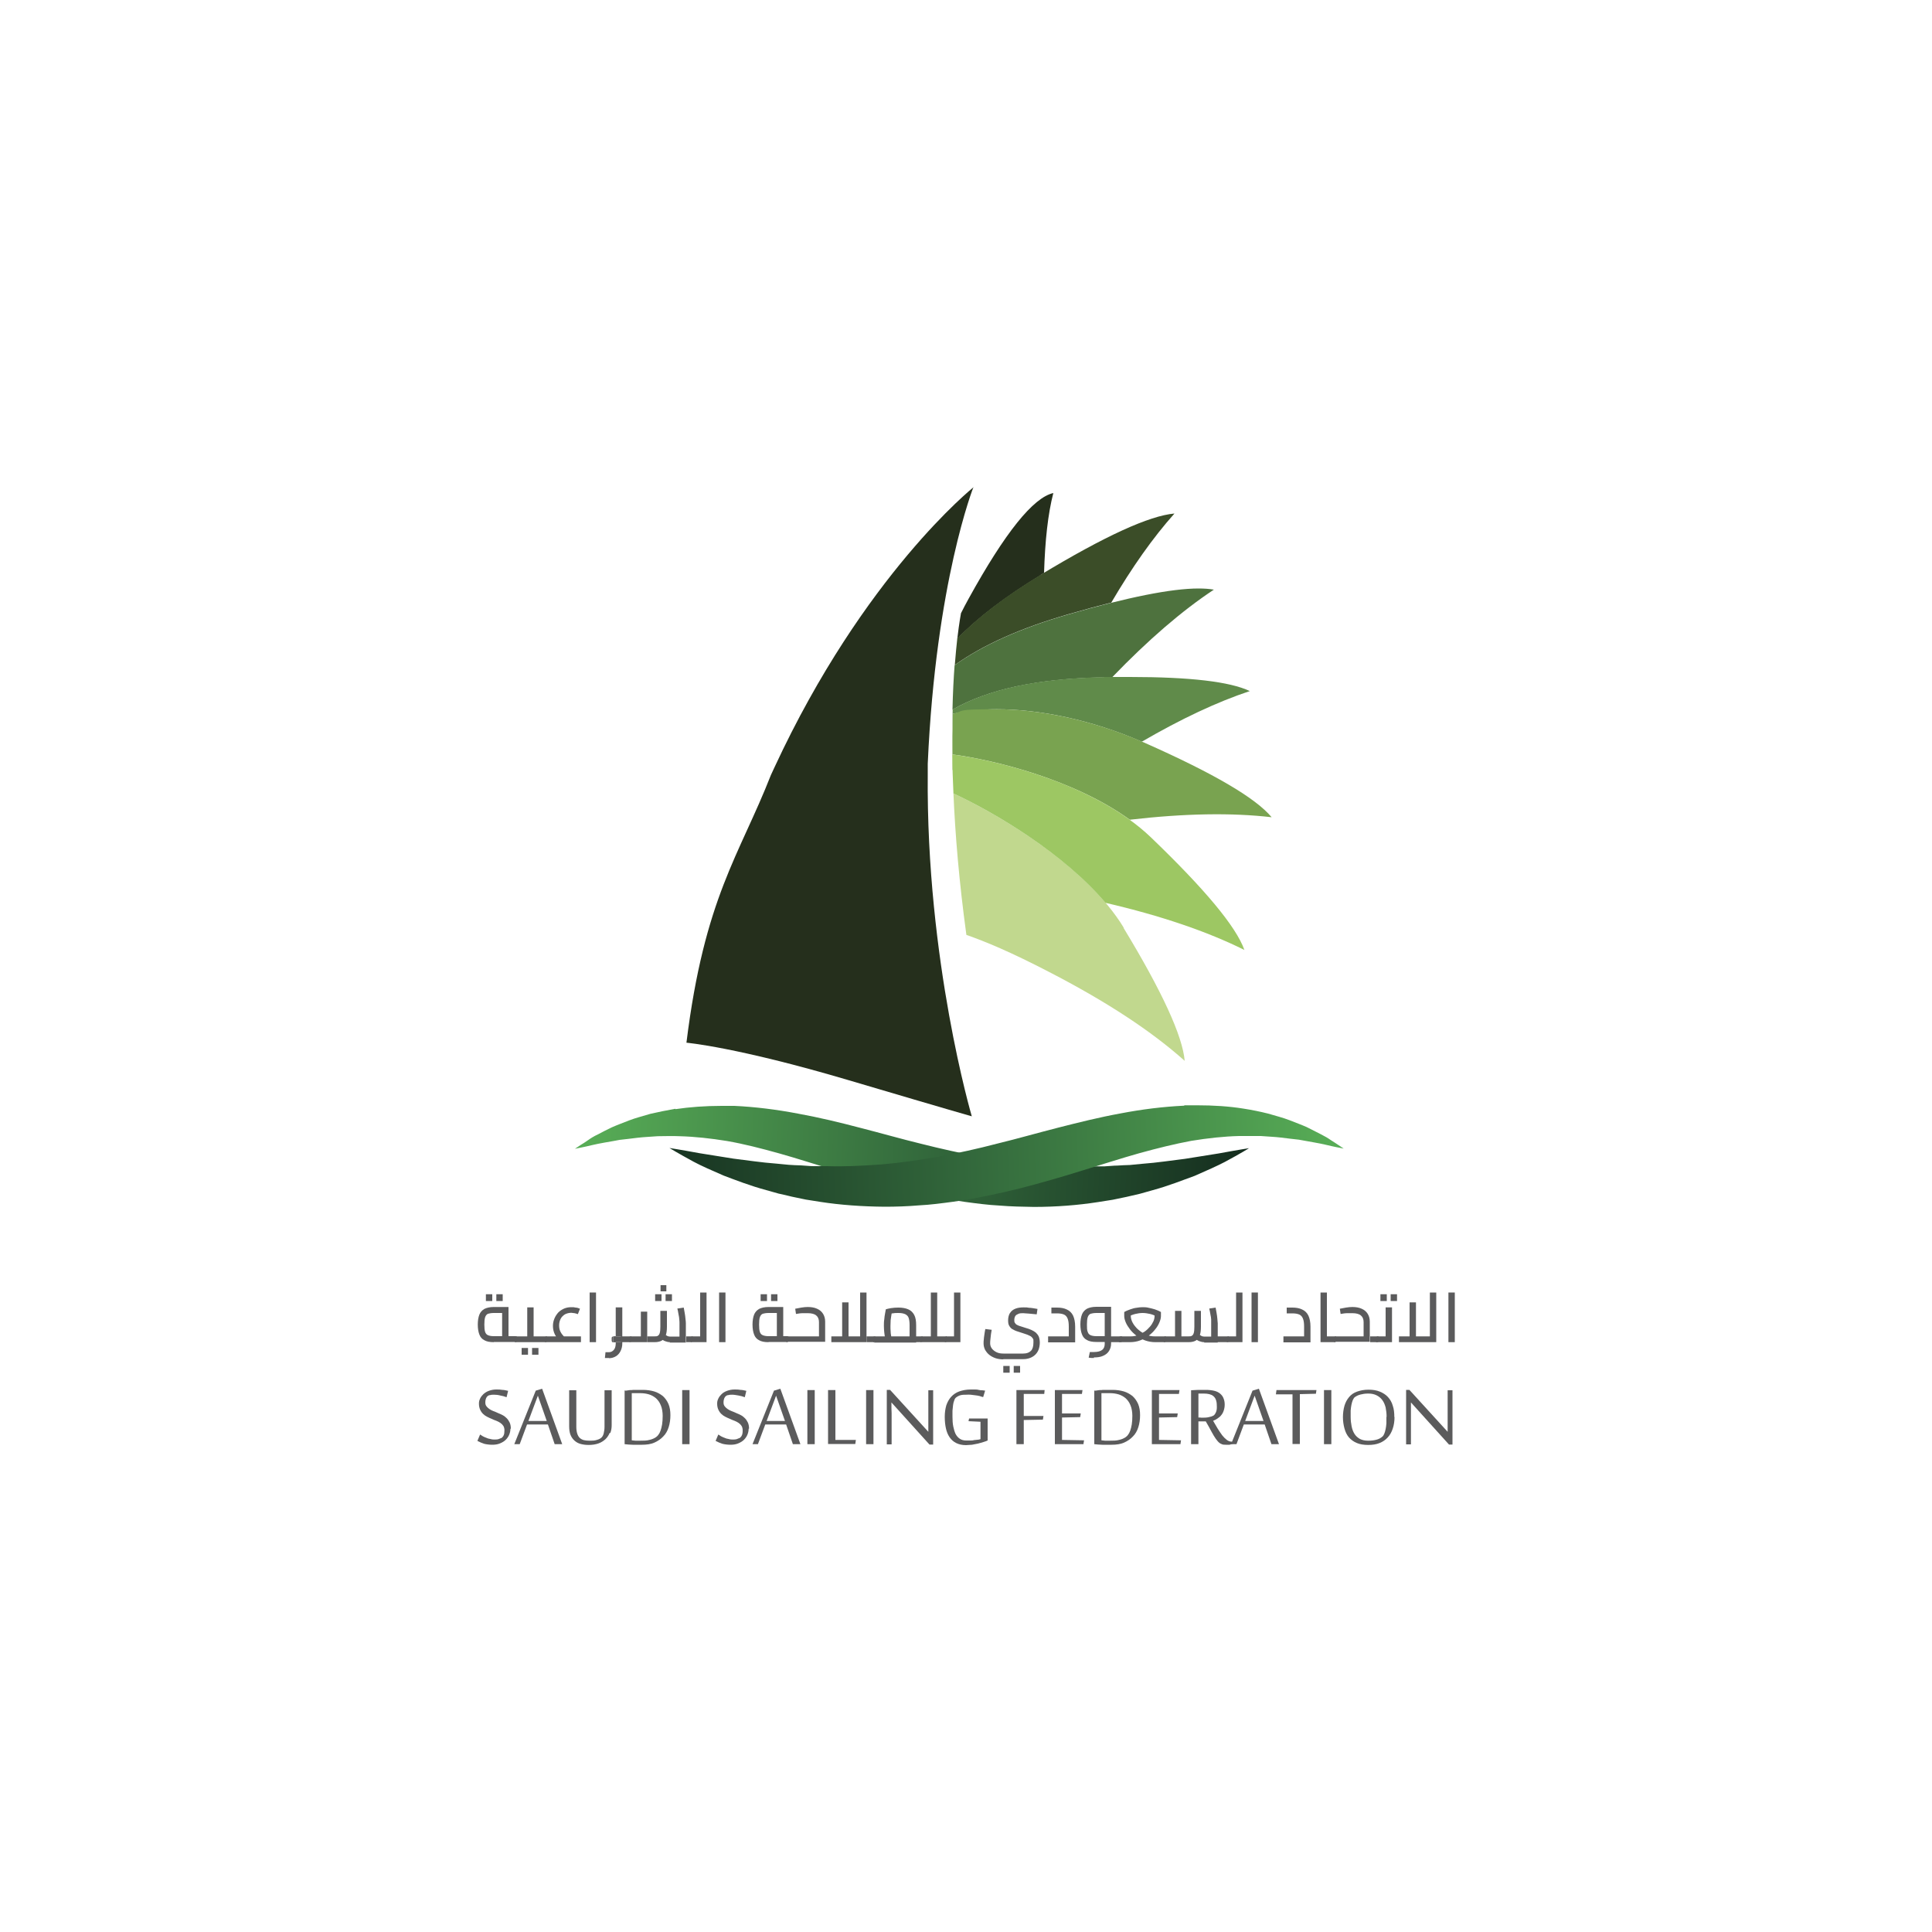 <?xml version="1.0" encoding="UTF-8"?>
<svg id="Layer_1" data-name="Layer 1" xmlns="http://www.w3.org/2000/svg" xmlns:xlink="http://www.w3.org/1999/xlink" version="1.1" viewBox="0 0 1000 1000">
  <defs>
    <style>
      .cls-1 {
        fill: url(#linear-gradient);
      }

      .cls-1, .cls-2, .cls-3, .cls-4, .cls-5, .cls-6, .cls-7, .cls-8, .cls-9 {
        stroke-width: 0px;
      }

      .cls-1, .cls-10 {
        isolation: isolate;
      }

      .cls-2 {
        fill: #79a350;
      }

      .cls-3 {
        fill: #5b5b5c;
      }

      .cls-4 {
        fill: #9dc763;
      }

      .cls-5 {
        fill: #4e723e;
      }

      .cls-6 {
        fill: #608b4a;
      }

      .cls-7 {
        fill: #c1d88e;
      }

      .cls-11 {
        fill: url(#linear-gradient-2);
      }

      .cls-8 {
        fill: #252f1c;
      }

      .cls-9 {
        fill: #3b4d28;
      }
    </style>
    <linearGradient id="linear-gradient" x1="304.2" y1="590.2" x2="653.7" y2="609.8" gradientUnits="userSpaceOnUse">
      <stop offset="0" stop-color="#57ac56"/>
      <stop offset=".5" stop-color="#33693c"/>
      <stop offset="1" stop-color="#132a1d"/>
    </linearGradient>
    <linearGradient id="linear-gradient-2" x1="689.1" y1="592" x2="318.6" y2="607.5" xlink:href="#linear-gradient"/>
  </defs>
  <g id="Layer_2" data-name="Layer 2">
    <g>
      <g>
        <g>
          <path class="cls-8" d="M504,252.1s-56.8,45.2-103.1,145c-.6,1.4-1.3,2.7-1.9,4.1-16.3,41.6-34.4,63.3-43.7,138.5,0,0,25.8,2.2,83.6,19.3s64.1,18.8,64.1,18.8c0,0-23.7-80.5-22.8-177.3v-5.2c4.2-94.4,23.7-143.3,23.7-143.3h0Z"/>
          <path class="cls-1" d="M349.6,573.9c-4.6.8-9,1.7-12.9,2.6-3.9,1.2-7.7,2.1-11,3.4-3.3,1.3-6.3,2.4-9,3.6-2.7,1.3-5.1,2.5-7.1,3.6-2.2,1-3.9,2.1-5.3,3.1s-2.7,1.8-3.7,2.4c-2,1.3-3,2-3,2,0,0,1.4-.3,4-.8s6.5-1.6,11.3-2.4,5-.9,7.8-1.4c2.9-.3,6-.7,9.3-1.1,3.3-.4,6.8-.5,10.4-.8,3.7,0,7.4-.2,11.3,0,7.8.2,16.1,1.1,24.7,2.5,8.6,1.5,17.6,3.8,26.9,6.4,9.3,2.6,19.1,5.8,29.3,8.9,10.2,3.2,20.9,6.3,32.1,9.2,11.3,2.8,22.9,5.3,34.8,7,6,.8,11.9,1.6,17.9,1.9,5.9.5,11.9.6,17.7.7,11.7,0,22.9-.9,33.2-2.5,2.6-.4,5.1-.8,7.6-1.2,2.4-.5,4.9-1,7.2-1.5s4.6-1.1,6.9-1.6c2.2-.6,4.3-1.2,6.4-1.8,8.5-2.3,15.6-5.2,22-7.5,6.1-2.7,11.4-5,15.6-7.2,8.2-4.4,12.5-7.1,12.5-7.1,0,0-5.9.9-15.6,2.7-4.8.8-10.7,1.7-17.5,2.8-6.8.8-14.2,2-22.4,2.6-2,.2-4.1.4-6.2.6-2.1,0-4.3.2-6.4.3-2.2,0-4.3.3-6.6.4-2.2,0-4.5,0-6.8,0-9.1.3-18.6-.2-28.3-.9-9.7-.8-19.6-2.3-29.6-4-10-2-20.2-4.2-30.4-6.8-10.3-2.5-20.7-5.5-31.3-8.2-10.6-2.8-21.4-5.4-32.4-7.4-11-2.1-22.1-3.5-32.9-4-2.2,0-4.4,0-6.6,0-8.5,0-16.6.6-23.9,1.7v-.2Z"/>
          <g class="cls-10">
            <path class="cls-11" d="M612.9,572.3c-10.8.5-22,1.9-32.9,4-11,2-21.8,4.7-32.4,7.4-10.6,2.7-21,5.7-31.3,8.2-10.3,2.7-20.4,4.9-30.4,6.8-10,1.7-19.9,3.2-29.6,4-9.7.7-19.2,1.2-28.3.9-2.3,0-4.6,0-6.8,0-2.2,0-4.4-.3-6.6-.4-2.2,0-4.3-.2-6.4-.3-2.1-.2-4.2-.4-6.2-.6-8.2-.6-15.6-1.8-22.4-2.6-6.7-1.1-12.6-2-17.5-2.8-9.7-1.8-15.6-2.7-15.6-2.7,0,0,4.4,2.7,12.5,7.1,4.1,2.2,9.4,4.5,15.6,7.2,6.4,2.4,13.5,5.2,22,7.5,2.1.6,4.2,1.2,6.4,1.8,2.3.5,4.6,1,6.9,1.6,2.3.5,4.7,1,7.2,1.5,2.5.4,5,.8,7.6,1.2,10.3,1.6,21.6,2.4,33.2,2.5,5.8,0,11.8-.2,17.7-.7,6-.3,11.9-1.1,17.9-1.9,11.9-1.7,23.5-4.2,34.8-7,11.2-2.9,21.9-6,32.1-9.2,10.2-3.1,20-6.3,29.3-8.9,9.4-2.6,18.3-4.8,26.9-6.4,8.6-1.4,16.8-2.3,24.7-2.5,3.9,0,7.7,0,11.3,0,3.6.3,7.1.4,10.4.8,3.3.4,6.4.8,9.3,1.1,2.8.5,5.4,1,7.8,1.4,4.8.8,8.7,1.9,11.3,2.4s4.1.8,4.1.8c0,0-1.1-.7-3-2-1-.7-2.3-1.5-3.7-2.4-1.4-1-3.1-2-5.3-3.1-2.1-1.1-4.5-2.3-7.1-3.6-2.7-1.2-5.7-2.3-9-3.6s-7-2.2-11-3.4c-4-1-8.3-1.9-12.9-2.6-7.4-1.2-15.5-1.7-23.9-1.7s-4.3,0-6.6,0v.2Z"/>
          </g>
        </g>
        <g>
          <path class="cls-3" d="M255.6,694.7c-2.1,0-3.7-.3-4.9-1-1.2-.6-2.1-1.6-2.6-3-.5-1.3-.8-3-.8-5.1s.3-3.8.8-5.1,1.4-2.3,2.6-3c1.2-.6,2.8-1,4.9-1h7.6v16.4h-3.3v-14.5l1.4,1.2h-5.7c-1.3,0-2.3.2-3,.4-.7.3-1.2.9-1.5,1.8-.3.9-.4,2.2-.4,3.8s.1,2.9.4,3.8c.3.9.8,1.4,1.5,1.7s1.7.5,3,.5h11.5v3h-11.5ZM251.5,673.4v-3.5h3.3v3.5h-3.3ZM256.9,673.4v-3.5h3.3v3.5h-3.3ZM267,694.7v-3c.1,0,.3,0,.4,0,0,0,.2.2.2.3s0,.3.1.5v1.2c0,.2,0,.4-.1.5,0,0-.1.2-.2.3,0,0-.2,0-.4,0h0Z"/>
          <path class="cls-3" d="M267,694.7c-.1,0-.3,0-.4,0,0,0-.2-.2-.2-.3s0-.3-.1-.5v-1.4c0-.2.1-.4.2-.5s.3-.2.5-.2v3h0ZM267,694.7v-3h7.6l-1.7,1.4v-16.4h3.3v18h-9.2,0ZM270,701.2v-3.5h3.3v3.5h-3.3ZM275.4,701.2v-3.5h3.3v3.5h-3.3ZM276.2,694.7v-3h6.4v3h-6.4ZM282.6,694.7v-3c.1,0,.3,0,.4,0,0,0,.2.2.2.3s0,.3.1.5v1.2c0,.2,0,.4-.1.5,0,0-.1.2-.2.3,0,0-.2,0-.4,0h0Z"/>
          <path class="cls-3" d="M282.6,694.7c-.1,0-.3,0-.4,0,0,0-.2-.2-.2-.3s0-.3-.1-.5c0-.2-8.1-.4-8.1-.6,0-.3,8-.6,8.1-.8,0-.2.1-.4.2-.5s.3-.2.5-.2v3h0ZM282.6,694.7v-3h18.1v3h-18.1ZM290.1,694.4c-1.3-1.1-2.2-2.4-2.9-3.7-.7-1.4-1-2.9-1-4.4s.3-2.7.8-3.9,1.2-2.2,2-3.1c.9-.9,1.9-1.5,3-2,1.2-.5,2.4-.7,3.7-.7s1.4,0,2.2.2c.8,0,1.6.3,2.3.6l-1.1,2.8c-.6-.2-1.2-.4-1.7-.5-.6,0-1.1-.2-1.7-.2-1.2,0-2.3.3-3.3.8-.9.6-1.7,1.3-2.2,2.3s-.8,2.1-.8,3.4.2,2.3.7,3.3,1.2,1.9,2.1,2.7l-2.3,2.2.2.2Z"/>
          <path class="cls-3" d="M305.2,694.7v-25.7h3.3v25.7h-3.3Z"/>
          <path class="cls-3" d="M315.2,702.9h-2.1l.3-3h1.7c1.1,0,1.9-.4,2.6-1.2s1-2,1-3.4v-18.6h3.4v18.6c0,1.5-.3,2.8-.9,4s-1.4,2.1-2.4,2.7c-1,.6-2.2,1-3.6,1h0ZM321.4,694.7v-3h-4.1v3h4.1ZM317.3,694.7v-3c.1,0,.3,0,.4,0,0,0,.2.2.2.3s0,.3.1.5v1.2c0,.2,0,.4-.1.5,0,0-.1.2-.2.3,0,0-.2,0-.4,0h0Z"/>
          <path class="cls-3" d="M317.3,694.7c-.1,0-.3,0-.4,0,0,0-.2-.2-.2-.3s0-.3-.1-.5v-1.4c0-.2.1-.4.2-.5s.3-.2.4-.2v3h.1ZM317.3,694.7v-3h9v3h-9ZM326.3,694.7v-3c.1,0,.3,0,.4,0,0,0,.2.2.2.3s0,.3.1.5v1.2c0,.2,0,.4-.1.5,0,0-.1.2-.2.3,0,0-.2,0-.4,0h0Z"/>
          <path class="cls-3" d="M326.3,694.7c-.1,0-.3,0-.4,0,0,0-.2-.2-.2-.3s0-.3-.1-.5v-1.4c0-.2.1-.4.2-.5s.3-.2.4-.2v3h.1ZM326.3,694.7v-3h6.2l-.8.8v-13.6h3.3v15.8h-8.8,0ZM335.1,694.7v-3h3.7c.8,0,1.4,0,1.8-.4.4-.2.7-.7.9-1.4.2-.7.3-1.8.3-3.2v-8.2h3.4v8.2c0,1.9-.2,3.5-.7,4.7-.4,1.2-1.1,2-2,2.5s-2.1.8-3.6.8h-3.8ZM339.1,673.4v-3.5h3.3v3.5h-3.3ZM341.9,668.4v-3.2h3v3.2h-3ZM346.8,694.7c-.9,0-1.7-.2-2.5-.5s-1.6-.8-2.4-1.5l2.1-2.2c.5.4,1,.8,1.4,1s.9.3,1.3.3h6.5l-1.5,1.4v-8.4c0-.4,0-1-.1-1.8,0-.8-.2-1.7-.4-2.7-.2-1-.3-2-.6-3l3.3-.5c.2.9.3,1.8.5,2.8s.3,2,.4,3c.1.9.2,1.7.2,2.3v10h-8.4l.2-.2ZM344.5,673.4v-3.5h3.3v3.5h-3.3ZM355.2,694.7v-3h2.9v3h-2.9ZM358.1,694.7v-3c.1,0,.3,0,.4,0,0,0,.2.2.2.3s0,.3.1.5v1.2c0,.2,0,.4-.1.5,0,0-.1.2-.2.3,0,0-.2,0-.4,0h0Z"/>
          <path class="cls-3" d="M358.1,694.7c-.1,0-.3,0-.4,0,0,0-.2-.2-.2-.3s0-.3-.1-.5v-1.4c0-.2.1-.4.2-.5s.3-.2.4-.2v3h.1ZM358.1,694.7v-3h4.3v3h-4.3ZM362.4,694.7v-25.7h3.3v25.7h-3.3Z"/>
          <path class="cls-3" d="M372.2,694.7v-25.7h3.3v25.7h-3.3Z"/>
          <path class="cls-3" d="M397.8,694.7c-2.1,0-3.7-.3-4.9-1-1.2-.6-2.1-1.6-2.6-3-.5-1.3-.8-3-.8-5.1s.3-3.8.8-5.1,1.4-2.3,2.6-3c1.2-.6,2.8-1,4.9-1h7.6v16.4h-3.3v-14.5l1.4,1.2h-5.7c-1.3,0-2.3.2-3,.4-.7.3-1.2.9-1.5,1.8-.3.9-.4,2.2-.4,3.8s.1,2.9.4,3.8c.3.9.8,1.4,1.5,1.7s1.7.5,3,.5h9.8v3h-9.8ZM393.7,673.4v-3.5h3.3v3.5h-3.3ZM399.1,673.4v-3.5h3.3v3.5h-3.3ZM407.6,694.7v-3c.1,0,.3,0,.4,0,0,0,.2.2.2.3s0,.3.1.5v1.2c0,.2,0,.4-.1.5,0,0-.1.2-.2.3,0,0-.2,0-.4,0h0Z"/>
          <path class="cls-3" d="M407.6,694.7c-.1,0-.3,0-.4,0,0,0-.2-.2-.2-.3s0-.3-.1-.5v-1.4c0-.2.1-.4.2-.5s.3-.2.4-.2v3h.1ZM407.6,694.7v-3h17.4l-1.1.9v-8.3c0-1.5-.5-2.7-1.4-3.4-.9-.8-2.4-1.2-4.4-1.2s-1.5,0-2.6,0c-1.1,0-2.3.2-3.5.4l-.4-2.7c1-.2,2.1-.4,3.2-.6,1.2-.2,2.3-.3,3.3-.3,1.9,0,3.5.3,4.8.9,1.4.6,2.4,1.5,3.1,2.6s1.1,2.5,1.1,4.1v10.4h-19.7.2Z"/>
          <path class="cls-3" d="M430.3,694.7v-3h16.7l-1.8,1.8v-24.5h3.3v25.7h-18.3,0ZM435.9,691.7v-17.6h3.3v17.6h-3.3ZM448.6,694.7v-3h3.9v3h-3.9ZM452.5,694.7v-3c.1,0,.3,0,.4,0,0,0,.2.2.2.3s0,.3.1.5v1.2c0,.2,0,.4-.1.5,0,0-.1.2-.2.3,0,0-.2,0-.4,0h0Z"/>
          <path class="cls-3" d="M452.5,694.7c-.1,0-.3,0-.4,0,0,0-.2-.2-.2-.3s0-.3-.1-.5v-1.4c0-.2.1-.4.2-.5s.3-.2.4-.2v3h.1ZM452.5,694.7v-3h20.4l-2.1,1.6v-7.5c0-1.6-.2-2.8-.5-3.7s-1-1.5-1.8-1.9c-.9-.4-2-.6-3.5-.6s-2,0-3,.2c-1,0-1.8.3-2.3.6l2.1-2c-.1.6-.3,1.3-.4,2.1-.1.9-.3,1.8-.4,2.8,0,1-.1,2-.1,3s0,2,.1,2.9c0,1,.2,1.8.3,2.5s.2,1.2.3,1.5l-3.2.9c0-.3-.2-.9-.3-1.6-.1-.8-.3-1.7-.4-2.8s-.2-2.2-.2-3.4,0-2.3.2-3.4c.1-1.1.2-2.1.4-3,.2-.9.3-1.6.4-2.2.6-.2,1.4-.4,2.6-.6,1.2-.2,2.5-.3,3.9-.3,2,0,3.7.3,5.1.9,1.4.6,2.4,1.6,3.1,2.9.7,1.3,1,3.1,1,5.4v8.9h-21.7v-.2ZM474.1,694.7v-3h2.9v3h-2.9ZM477,694.7v-3c.1,0,.3,0,.4,0,0,0,.2.2.2.3s0,.3.1.5v1.2c0,.2,0,.4-.1.5,0,0-.1.2-.2.3,0,0-.2,0-.4,0h0Z"/>
          <path class="cls-3" d="M477,694.7c-.1,0-.3,0-.4,0,0,0-.2-.2-.2-.3s0-.3-.1-.5v-1.4c0-.2.1-.4.2-.5s.3-.2.4-.2v3h.1ZM477,694.7v-3h4.8v3h-4.8ZM481.8,694.7v-25.7h3.3v25.7h-3.3ZM485.1,694.7v-3h4.5v3h-4.5ZM489.6,694.7v-3c.1,0,.2,0,.3,0,0,0,.2.2.2.3s0,.3.1.5v1.2c0,.2,0,.4-.1.5,0,0-.1.2-.2.3,0,0-.2,0-.3,0h0Z"/>
          <path class="cls-3" d="M489.6,694.7c-.1,0-.3,0-.4,0,0,0-.2-.2-.2-.3s0-.3-.1-.5v-1.4c0-.2.1-.4.2-.5s.3-.2.4-.2v3h.1ZM489.6,694.7v-3h4.3v3h-4.3ZM493.8,694.7v-25.7h3.3v25.7h-3.3Z"/>
          <path class="cls-3" d="M519.3,703.6c-1.4,0-2.8-.2-4-.6-1.2-.4-2.3-1-3.2-1.7-.9-.7-1.6-1.6-2.2-2.6-.5-1-.8-2.1-.8-3.3s0-1.1.1-1.9c0-.8.2-1.7.3-2.6s.3-2,.5-3l3.3.4c-.3,1.6-.5,3-.6,4.3-.2,1.3-.2,2.2-.2,2.7,0,1,.3,1.9.9,2.7.6.8,1.4,1.4,2.4,1.9s2.2.7,3.6.7h10.2c1.8,0,3.1-.5,4-1.4s1.3-2.4,1.3-4.3,0-1.7-.4-2.2c-.3-.5-.8-1-1.5-1.3-.7-.4-1.8-.8-3.1-1.2s-2.4-.8-3.4-1.1-1.9-.8-2.6-1.2-1.2-1.1-1.6-1.8-.5-1.6-.5-2.8.3-2.8,1-3.7c.6-1,1.5-1.7,2.7-2.2s2.6-.7,4.3-.7,1.8,0,2.8.2c1.1,0,2.6.3,4.4.6l-.4,2.8c-1.7-.2-3.1-.3-4.2-.4-1.1,0-2-.2-2.8-.2s-1.9,0-2.6.4c-.7.3-1.2.6-1.5,1.1s-.5,1.2-.5,2,0,1.2.4,1.6c.2.4.6.8,1.1,1,.5.3,1.1.5,1.8.7s1.5.5,2.5.8c1.2.3,2.2.7,3.1,1.1.9.4,1.7.9,2.3,1.4.6.6,1.1,1.2,1.5,2.1.3.8.5,1.9.5,3.1s-.3,3.2-1,4.4c-.7,1.3-1.7,2.3-3,3s-2.8,1.1-4.7,1.1h-10.2ZM519.3,710.5v-3.5h3.3v3.5h-3.3ZM524.7,710.5v-3.5h3.3v3.5h-3.3Z"/>
          <path class="cls-3" d="M542.5,694.7v-3h13.3l-2.6,2.3v-7.4c0-1.8-.2-3.1-.6-4.1-.4-1-1-1.7-1.9-2.1-.9-.4-2.1-.6-3.6-.6h-2.9v-3h2.9c2,0,3.7.3,5.1,1,1.4.6,2.5,1.7,3.2,3.1.7,1.5,1.1,3.4,1.1,5.8v8.1h-14.1,0Z"/>
          <path class="cls-3" d="M566.2,702.9c-.9,0-1.8,0-2.7-.2l.6-2.9c.8,0,1.6,0,2.2,0,1.9,0,3.3-.4,4.2-1.1.9-.7,1.3-1.8,1.3-3.1v-16.9l1.4.9h-5.7c-1.3,0-2.3.2-3,.4-.7.3-1.2.9-1.5,1.8-.3.9-.4,2.2-.4,3.8s0,2.9.4,3.8c.3.9.8,1.4,1.5,1.7s1.7.5,3,.5h4.3v3h-4.3c-2.1,0-3.7-.3-4.9-1-1.2-.6-2.1-1.6-2.6-3-.5-1.3-.8-3-.8-5.1s.3-3.8.8-5.1,1.4-2.3,2.6-3c1.2-.6,2.8-1,4.9-1h7.6v19c0,1.5-.4,2.8-1.1,3.9s-1.7,1.9-3.1,2.5c-1.3.6-2.9.8-4.7.8v.2ZM575,694.7v-3h5.3v3h-5.3ZM580.3,694.7v-3c0,0,.3,0,.4,0,0,0,.2.2.2.3s0,.3,0,.5v1.2c0,.2,0,.4,0,.5,0,0,0,.2-.2.3,0,0-.2,0-.4,0h0Z"/>
          <path class="cls-3" d="M579.7,694.7c0,0-.3,0-.4,0,0,0-.2-.2-.2-.3s0-.3,0-.5v-1.4c0-.2,0-.4.2-.5s.3-.2.4-.2v3h0ZM579.7,694.7v-3h5.6c1.3,0,2.6-.2,3.8-.7s2.3-1.1,3.4-1.8c1-.7,1.9-1.6,2.7-2.5s1.3-1.8,1.8-2.8c.4-.9.6-1.8.6-2.7v-2.2l1.7,2.7c-1.4-.7-2.7-1.3-4-1.6s-2.6-.5-3.9-.5-2.5.2-3.8.5-2.7.9-4,1.6l1.7-2.7v2.2c0,.8.2,1.7.6,2.7.4.9,1,1.9,1.8,2.8.7.9,1.6,1.7,2.7,2.5,1,.7,2.2,1.3,3.4,1.8s2.5.7,3.8.7h5.4v3h-5c-1.9,0-3.6-.3-5.3-.9-1.6-.6-3.1-1.4-4.4-2.4-1.3-1-2.5-2.1-3.4-3.3s-1.7-2.4-2.2-3.6-.8-2.3-.8-3.3v-2.1c1-.6,2.1-1,3.2-1.4s2.2-.7,3.2-.8c1.1-.2,2.1-.3,3.1-.3s2,0,3.1.3c1.1.2,2.1.5,3.2.8,1.1.4,2.2.8,3.2,1.4v2.1c0,1-.3,2.1-.8,3.3s-1.2,2.4-2.2,3.6c-.9,1.2-2.1,2.3-3.4,3.3-1.3,1-2.8,1.8-4.4,2.4-1.6.6-3.4.9-5.3.9h-5.2.1ZM602.9,694.7v-3c0,0,.3,0,.4,0,0,0,.2.2.2.3s0,.3,0,.5v1.2c0,.2,0,.4,0,.5,0,0,0,.2-.2.3,0,0-.2,0-.4,0h0Z"/>
          <path class="cls-3" d="M602.9,694.7c0,0-.3,0-.4,0,0,0-.2-.2-.2-.3s0-.3,0-.5v-1.4c0-.2,0-.4.2-.5s.3-.2.4-.2v3h0ZM602.9,694.7v-3h6.1l-.8.8v-14h3.3v16.2h-8.6ZM611.5,694.7v-3h3.7c.8,0,1.4,0,1.8-.4.4-.2.7-.7.9-1.4s.3-1.8.3-3.2v-8.2h3.4v8.2c0,1.9-.2,3.5-.7,4.7-.4,1.2-1.1,2-2,2.5s-2.1.8-3.6.8h-3.8ZM623.3,694.7c-.9,0-1.7-.2-2.5-.5s-1.6-.8-2.4-1.5l2.1-2.2c.5.4,1,.8,1.4,1s.9.3,1.3.3h5.2l-1.5,1.4v-8.4c0-.4,0-1,0-1.8,0-.8-.2-1.7-.4-2.7s-.3-2-.6-3l3.3-.5c.2.9.3,1.8.5,2.8s.3,2,.4,3c0,.9.2,1.7.2,2.3v10h-7v-.2ZM630.3,694.7v-3h5.2v3h-5.2ZM635.5,694.7v-3c0,0,.3,0,.4,0,0,0,.2.2.2.3s0,.3,0,.5v1.2c0,.2,0,.4,0,.5,0,0,0,.2-.2.3,0,0-.2,0-.4,0h0Z"/>
          <path class="cls-3" d="M635.5,694.7c0,0-.3,0-.4,0,0,0-.2-.2-.2-.3s0-.3,0-.5v-1.4c0-.2,0-.4.2-.5s.3-.2.4-.2v3h0ZM635.5,694.7v-3h4.3v3h-4.3ZM639.8,694.7v-25.7h3.3v25.7h-3.3Z"/>
          <path class="cls-3" d="M647.8,694.7v-25.7h3.3v25.7h-3.3Z"/>
          <path class="cls-3" d="M664.3,694.7v-3h13.3l-2.6,2.3v-7.4c0-1.8-.2-3.1-.6-4.1-.4-1-1-1.7-1.9-2.1-.9-.4-2.1-.6-3.6-.6h-2.9v-3h2.9c2,0,3.7.3,5.1,1,1.4.6,2.5,1.7,3.2,3.1.7,1.5,1.1,3.4,1.1,5.8v8.1h-14.1,0Z"/>
          <path class="cls-3" d="M683.5,694.7v-25.7h3.3v25.7h-3.3ZM686.8,694.7v-3h4.3v3h-4.3ZM691.1,694.7v-3c0,0,.2,0,.3,0,0,0,.2.2.2.3s0,.3,0,.5v1.2c0,.2,0,.4,0,.5,0,0,0,.2-.2.3,0,0-.2,0-.3,0h0Z"/>
          <path class="cls-3" d="M691.1,694.7c0,0-.3,0-.4,0,0,0-.2-.2-.2-.3s0-.3,0-.5v-1.4c0-.2,0-.4.2-.5s.3-.2.4-.2v3h0ZM691.1,694.7v-3h15.8l-1.1.9v-8.3c0-1.5-.5-2.7-1.4-3.4-.9-.8-2.4-1.2-4.4-1.2s-1.5,0-2.6,0c-1.1,0-2.3.2-3.5.4l-.4-2.7c1-.2,2.1-.4,3.2-.6,1.2-.2,2.3-.3,3.3-.3,1.9,0,3.5.3,4.8.9,1.4.6,2.4,1.5,3.1,2.6.7,1.1,1.1,2.5,1.1,4.1v10.4h-18,.1ZM709.2,694.7v-3h3.9v3h-3.9ZM713.1,694.7v-3c0,0,.3,0,.3,0s.2.2.2.3,0,.3,0,.5v1.2c0,.2,0,.4,0,.5,0,0,0,.2-.2.3s-.2,0-.3,0h0Z"/>
          <path class="cls-3" d="M712.8,694.7c0,0-.3,0-.4,0,0,0-.2-.2-.2-.3s0-.3,0-.5v-1.4c0-.2,0-.4.2-.5s.3-.2.4-.2v3h0ZM712.8,694.7v-3h6.1l-1.7,1.4v-16.4h3.3v18h-7.7,0ZM714.5,673.4v-3.5h3.3v3.5h-3.3ZM719.8,673.4v-3.5h3.3v3.5h-3.3Z"/>
          <path class="cls-3" d="M724.1,694.7v-3h17.8l-1.8,1.8v-24.5h3.3v25.7h-19.4.1ZM729.6,691.7v-17.6h3.3v17.6h-3.3Z"/>
          <path class="cls-3" d="M749.7,694.7v-25.7h3.3v25.7h-3.3Z"/>
        </g>
        <g>
          <path class="cls-3" d="M264.2,739.4c0,1.1-.2,2.1-.6,3.1s-1,1.9-1.8,2.7-1.8,1.4-3,1.9-2.5.7-4,.7-3-.2-4.2-.5c-1.2-.4-2.4-.9-3.5-1.5l1.4-3.3c.4.3.9.6,1.4.9.6.3,1.2.6,1.8.8.6.3,1.3.5,2,.6.7.2,1.3.3,2,.3s1.6,0,2.3-.2c.6-.2,1.1-.4,1.5-.6.2,0,.4-.3.6-.5s.4-.4.5-.7c.2-.3.3-.7.4-1.2,0-.5.1-1,.1-1.7s-.2-1.6-.6-2.2c-.4-.6-.9-1.1-1.5-1.5s-1.3-.8-2.1-1.1c-.8-.3-1.6-.6-2.4-1-.8-.3-1.6-.7-2.4-1.1-.8-.4-1.5-.9-2.1-1.5s-1.1-1.3-1.5-2.2-.6-1.9-.6-3.1.2-1.7.6-2.6c.4-.9,1-1.6,1.7-2.3.8-.7,1.7-1.3,2.8-1.7s2.4-.7,3.8-.7,2.2,0,3.2.2c1,0,2,.3,3,.5l-.8,3.3c-1-.4-2.1-.7-3.3-.9-1.1-.3-2.2-.4-3.2-.4s-1.4,0-2,.2c-.6,0-1,.3-1.3.5-.3.3-.6.6-.8,1.1s-.4,1.2-.4,2.2.2,1.4.6,2c.4.5.9,1,1.5,1.4s1.3.8,2.1,1.1,1.6.6,2.4,1c.8.3,1.6.7,2.4,1.1.8.4,1.5,1,2.1,1.6s1.1,1.4,1.5,2.2c.4.9.6,1.9.6,3.2h-.2Z"/>
          <path class="cls-3" d="M287.1,747.5l-3.5-10.2h-10.8c0,0-3.8,10.2-3.8,10.2h-2.8l11.1-27.7,3.3-1,10.4,28.7h-3.9ZM283,735.5l-4.6-13.1-4.9,13.1h9.5Z"/>
          <path class="cls-3" d="M315.6,741.6c-.5,1.2-1.2,2.3-2.2,3.3-1,.9-2.2,1.7-3.6,2.2s-3.1.8-5,.8-3-.2-4.2-.5-2.3-.9-3.2-1.7c-.9-.8-1.6-1.8-2.1-3s-.7-2.8-.7-4.6v-18.5h3.7v19c0,1.4.2,2.6.5,3.5s.7,1.6,1.3,2.2c.6.5,1.3.9,2.1,1.1s1.8.3,3,.3,2.6,0,3.7-.4c1.1-.3,1.9-.7,2.5-1.3.5-.5.9-1.3,1.1-2.2s.4-2,.4-3.3v-18.9h3.7v18.1c0,1.4-.2,2.7-.7,4h-.3Z"/>
          <path class="cls-3" d="M323.2,719.8c.6,0,1.3,0,2.1-.2s1.6,0,2.4-.2c.8,0,1.7,0,2.6,0h2.5c2.1,0,4.1.3,5.8.8,1.7.5,3.2,1.4,4.5,2.4,1.2,1.1,2.2,2.5,2.9,4.1.7,1.7,1,3.6,1,5.8s-.3,4.3-.9,6.2-1.5,3.5-2.8,4.8c-1.2,1.3-2.8,2.4-4.6,3.2s-4,1.1-6.4,1.1-3.2,0-4.8,0-3-.2-4.2-.3v-27.5h-.1ZM327,745.5c.6,0,1.2.2,1.9.2h2.4c1.8,0,3.4,0,4.8-.4,1.4-.3,2.5-.8,3.4-1.4.4-.3.9-.7,1.3-1.3.4-.5.8-1.2,1.1-2.1s.6-1.9.8-3.2c.2-1.3.3-2.8.3-4.5s-.3-4-1-5.5c-.6-1.5-1.5-2.7-2.5-3.6-1.1-.9-2.3-1.6-3.7-2-1.4-.4-2.8-.6-4.3-.6h-3.6c-.3,0-.6,0-.9,0v24.3Z"/>
          <path class="cls-3" d="M353.1,747.5v-28h3.8v28h-3.8Z"/>
          <path class="cls-3" d="M387.5,739.4c0,1.1-.2,2.1-.6,3.1s-1,1.9-1.8,2.7-1.8,1.4-3,1.9-2.5.7-4,.7-3-.2-4.2-.5c-1.2-.4-2.4-.9-3.5-1.5l1.4-3.3c.4.3.9.6,1.4.9.6.3,1.2.6,1.8.8.6.3,1.3.5,2,.6.7.2,1.3.3,2,.3s1.6,0,2.3-.2c.6-.2,1.1-.4,1.5-.6.2,0,.4-.3.6-.5s.4-.4.5-.7c.2-.3.3-.7.4-1.2s.1-1,.1-1.7-.2-1.6-.6-2.2c-.4-.6-.9-1.1-1.5-1.5s-1.3-.8-2.1-1.1-1.6-.6-2.4-1c-.8-.3-1.6-.7-2.4-1.1-.8-.4-1.5-.9-2.1-1.5s-1.1-1.3-1.5-2.2-.6-1.9-.6-3.1.2-1.7.6-2.6c.4-.9,1-1.6,1.7-2.3s1.7-1.3,2.8-1.7c1.1-.4,2.4-.7,3.8-.7s2.2,0,3.2.2c1,0,2,.3,3,.5l-.8,3.3c-1-.4-2.1-.7-3.3-.9s-2.2-.4-3.2-.4-1.4,0-2,.2c-.6,0-1,.3-1.3.5-.3.3-.6.6-.8,1.1-.2.5-.4,1.2-.4,2.2s.2,1.4.6,2c.4.5.9,1,1.5,1.4s1.3.8,2.1,1.1c.8.3,1.6.6,2.4,1,.8.3,1.6.7,2.4,1.1.8.4,1.5,1,2.1,1.6s1.1,1.4,1.5,2.2c.4.9.6,1.9.6,3.2h-.2Z"/>
          <path class="cls-3" d="M410.4,747.5l-3.5-10.2h-10.8c0,0-3.8,10.2-3.8,10.2h-2.8l11.1-27.7,3.3-1,10.4,28.7h-3.9ZM406.3,735.5l-4.6-13.1-4.9,13.1h9.5Z"/>
          <path class="cls-3" d="M417.9,747.5v-28h3.8v28h-3.8Z"/>
          <path class="cls-3" d="M428.6,747.5v-28h3.8v25.8h10.6l-.3,2.1h-14.1Z"/>
          <path class="cls-3" d="M448.3,747.5v-28h3.8v28h-3.8Z"/>
          <path class="cls-3" d="M481.1,747.7l-19.7-21.8h0c0,2.1,0,3.9.1,5.6v16.1h-2.5v-28.2h1.7l19.8,21.7h0v-21.5h2.5v28.1h-1.9Z"/>
          <path class="cls-3" d="M507.5,735.9l-6.2-.3.3-1.4h9.6v11.4c-.6.3-1.3.5-2.2.8-.9.3-1.8.5-2.8.8-1,.2-2,.4-3.1.6-1.1,0-2.1.2-3.1.2-2,0-3.7-.4-5.1-1.1-1.4-.7-2.5-1.7-3.4-3s-1.5-2.8-1.9-4.6-.6-3.8-.6-6,.3-4.1.8-5.9c.6-1.7,1.4-3.2,2.5-4.4s2.5-2.2,4.2-2.8,3.7-1,6-1,1.2,0,1.9,0,1.4,0,2.1.2,1.3.2,1.9.2,1.1.2,1.5.2l-1,3.3c-.5,0-1.1-.3-1.8-.5-.7-.2-1.5-.3-2.3-.4s-1.6-.2-2.4-.3-1.5,0-2.1,0c-1,0-2,0-2.9.2s-1.7.6-2.5,1.2c-.4.3-.8.8-1,1.6-.3.7-.5,1.5-.6,2.4s-.2,1.9-.3,2.9v3.1c0,1.8.1,3.5.4,5s.7,2.8,1.2,3.9c.6,1.1,1.3,1.9,2.2,2.5s2,.9,3.3.9h2c.7,0,1.4,0,2-.2.7,0,1.3-.2,1.9-.2s1.1-.2,1.5-.3v-9h0Z"/>
          <path class="cls-3" d="M529.9,747.5h-3.8v-28h14.6l-.2,2h-10.6v11.4h10.2c0,0-.3,1.9-.3,1.9l-9.9.2v12.4h0Z"/>
          <path class="cls-3" d="M560.9,747.5h-14.9v-28h14.3l-.3,2h-10.3v10.1h9.7c0,0-.3,1.9-.3,1.9l-9.4.2v11.6l11.4.2-.3,1.9h0Z"/>
          <path class="cls-3" d="M566.3,719.8c.6,0,1.3,0,2.1-.2s1.6,0,2.4-.2c.8,0,1.7,0,2.6,0h2.5c2.1,0,4.1.3,5.8.8s3.2,1.4,4.5,2.4c1.2,1.1,2.2,2.5,2.9,4.1.7,1.7,1,3.6,1,5.8s-.3,4.3-.9,6.2c-.6,1.9-1.5,3.5-2.8,4.8-1.2,1.3-2.8,2.4-4.6,3.2s-4,1.1-6.4,1.1-3.2,0-4.8,0-3-.2-4.2-.3v-27.5h0ZM570.1,745.5c.6,0,1.2.2,1.9.2h2.4c1.8,0,3.4,0,4.8-.4,1.4-.3,2.5-.8,3.4-1.4.4-.3.9-.7,1.3-1.3.4-.5.8-1.2,1.1-2.1s.6-1.9.8-3.2.3-2.8.3-4.5-.3-4-1-5.5c-.6-1.5-1.5-2.7-2.5-3.6-1.1-.9-2.3-1.6-3.7-2s-2.8-.6-4.3-.6h-3.6c-.3,0-.6,0-.9,0v24.3Z"/>
          <path class="cls-3" d="M611.1,747.5h-14.9v-28h14.3l-.3,2h-10.3v10.1h9.7c0,0-.3,1.9-.3,1.9l-9.4.2v11.6l11.4.2-.3,1.9h0Z"/>
          <path class="cls-3" d="M624.2,735.7h-3.9v11.8h-3.8v-27.9c1.1,0,2.4-.2,3.8-.2h4.1c1.4,0,3,.2,4.2.5s2.2.8,3,1.5,1.4,1.5,1.7,2.4c.4.9.6,2,.6,3.2s-.2,2.2-.5,3.1-.7,1.7-1.3,2.4c-.5.7-1.2,1.2-1.9,1.7s-1.5.9-2.3,1.2c.8,1.4,1.6,2.8,2.4,4.1.8,1.3,1.6,2.4,2.3,3.4.8,1,1.6,1.8,2.4,2.4.8.6,1.7.9,2.6.9h.3v1.2c-.4,0-.9.3-1.5.4-.6,0-1.2,0-1.9,0s-1.7,0-2.3-.4c-.6-.2-1.3-.7-1.9-1.4s-1.3-1.6-2-2.8-1.6-2.8-2.6-4.7l-1.6-2.8h.1ZM621.5,733.8c1.7,0,3.1,0,4.2-.3,1.1-.2,1.9-.5,2.4-.8.3-.2.5-.4.7-.7s.4-.6.6-1.1c.2-.4.3-.9.4-1.6s0-1.3,0-2.2-.2-2-.5-2.7c-.3-.8-.8-1.4-1.3-1.8-.6-.5-1.3-.8-2.1-1s-1.8-.3-2.8-.3h-1.4c-.4,0-.9,0-1.4,0v12.4h1.2-.1Z"/>
          <path class="cls-3" d="M658.1,747.5l-3.5-10.2h-10.8c0,0-3.8,10.2-3.8,10.2h-2.8l11.1-27.7,3.3-1,10.4,28.7h-3.9ZM654,735.5l-4.6-13.1-4.9,13.1h9.5Z"/>
          <path class="cls-3" d="M669,747.5v-25.8h-8.6c0,0,.3-2.2.3-2.2h20.7l-.3,1.9-8.3.2v25.8h-3.8Z"/>
          <path class="cls-3" d="M685.3,747.5v-28h3.8v28h-3.8Z"/>
          <path class="cls-3" d="M721.8,733.4c0,2.2-.3,4.2-.9,6-.6,1.8-1.4,3.3-2.6,4.6s-2.5,2.2-4.2,2.9-3.7,1-5.9,1-4.3-.3-5.9-1c-1.7-.7-3-1.7-4.1-2.9-1.1-1.3-1.8-2.8-2.3-4.6s-.8-3.8-.8-5.9.3-4.2.8-5.9,1.3-3.2,2.4-4.5,2.4-2.2,4.1-2.8,3.6-1,5.9-1,4.2.3,5.9,1,3.1,1.6,4.2,2.8,2,2.7,2.5,4.5c.6,1.7.8,3.7.8,5.9h0ZM717.7,733.4c0-1.8-.2-3.4-.5-4.9-.4-1.5-.9-2.7-1.7-3.8s-1.8-1.9-3-2.5-2.6-.9-4.3-.9-2.8.2-4,.5-2.2.8-3,1.4c-.4.3-.7.9-1,1.5-.3.7-.5,1.5-.7,2.4s-.3,1.9-.4,3c0,1.1,0,2.2,0,3.3,0,1.8.2,3.4.5,4.9s.8,2.8,1.5,3.9c.7,1.1,1.6,1.9,2.8,2.6,1.2.6,2.6.9,4.3.9s3.1-.2,4.2-.5c1.2-.3,2.2-.8,3.1-1.6.4-.3.7-.8,1-1.5s.5-1.5.7-2.4.3-1.9.4-3c0-1.1,0-2.2,0-3.3h.1Z"/>
          <path class="cls-3" d="M750,747.7l-19.7-21.8h0c0,2.1,0,3.9,0,5.6v16.1h-2.5v-28.2h1.7l19.8,21.7h0v-21.5h2.5v28.1h-1.9Z"/>
        </g>
      </g>
      <path class="cls-8" d="M538.5,297.7c.6-.4,1.3-.8,1.9-1.1.5-16.7,2-30.6,4.8-41.4-10.4,2.3-25,20.5-43.8,54.6-1.4,2.6-2.8,5.1-4,7.6,0,.1-.9,4.6-1.9,13.2,10.8-11.1,25.1-21.9,43-32.8h0Z"/>
      <path class="cls-9" d="M553.1,317.9c7.9-2.3,15.3-4.3,22.1-6,10.8-18.4,21.7-33.8,32.7-46.1-12.9,1.1-36,11.6-69.4,31.8-18,10.9-32.2,21.7-43,32.8-.4,3.8-.9,8.4-1.3,13.8,14.6-10.4,34-19.1,58.9-26.3h0Z"/>
      <path class="cls-5" d="M570.9,350.5h4.8c18.6-19.3,36.1-34.4,52.6-45.3-2.2-.4-4.9-.6-7.9-.6-14.1,0-36.5,4.5-67.4,13.4-24.9,7.2-44.3,15.9-58.9,26.3-.5,6.5-.9,14.2-1.1,23,18.6-10.6,44-16,77.8-16.7h.1Z"/>
      <path class="cls-6" d="M493.2,369.5c6.6-1.6,14.3-2.4,22.7-2.4,21.8,0,48.7,5.3,75.1,16.8,20.3-11.8,39-20.6,55.9-26.2-10.3-4.9-31-7.3-62.1-7.3s-9,0-13.9.1c-33.8.7-59.2,6.1-77.8,16.7-.2,9.2-.3,19.5,0,31.1,0,.1,0,.2.1.3-.3-7.9-.4-17.4,0-29.2h0Z"/>
      <path class="cls-2" d="M584.7,424.3c28.4-3.3,52.9-3.7,73.5-1.3-8.3-10-30.2-22.8-65.9-38.6-26.8-11.8-54.3-17.3-76.4-17.3s-16.2.8-22.7,2.4c-.2,8-.3,14.9-.2,21,21.9,2.9,63,13,91.8,33.8h0Z"/>
      <path class="cls-7" d="M581.6,480.1c-18.9-31.1-63.1-57.9-88.1-69.4.9,21.1,2.9,45.5,6.7,73.2,9.7,3.4,22.5,8.6,44,19.8,28.9,15,51.9,30.1,69,45.4-1.1-12.8-11.6-35.8-31.7-68.9h.1Z"/>
      <path class="cls-4" d="M572.2,467.3c28.9,6.7,52.8,14.9,71.9,24.4-4.3-12.1-20.5-31.5-48.4-58.3-28.3-27.1-77.9-39.6-102.8-42.9,0,6.3.3,13.1.6,20.2,21.5,9.9,57.1,31.1,78.7,56.6h0Z"/>
    </g>
  </g>
</svg>